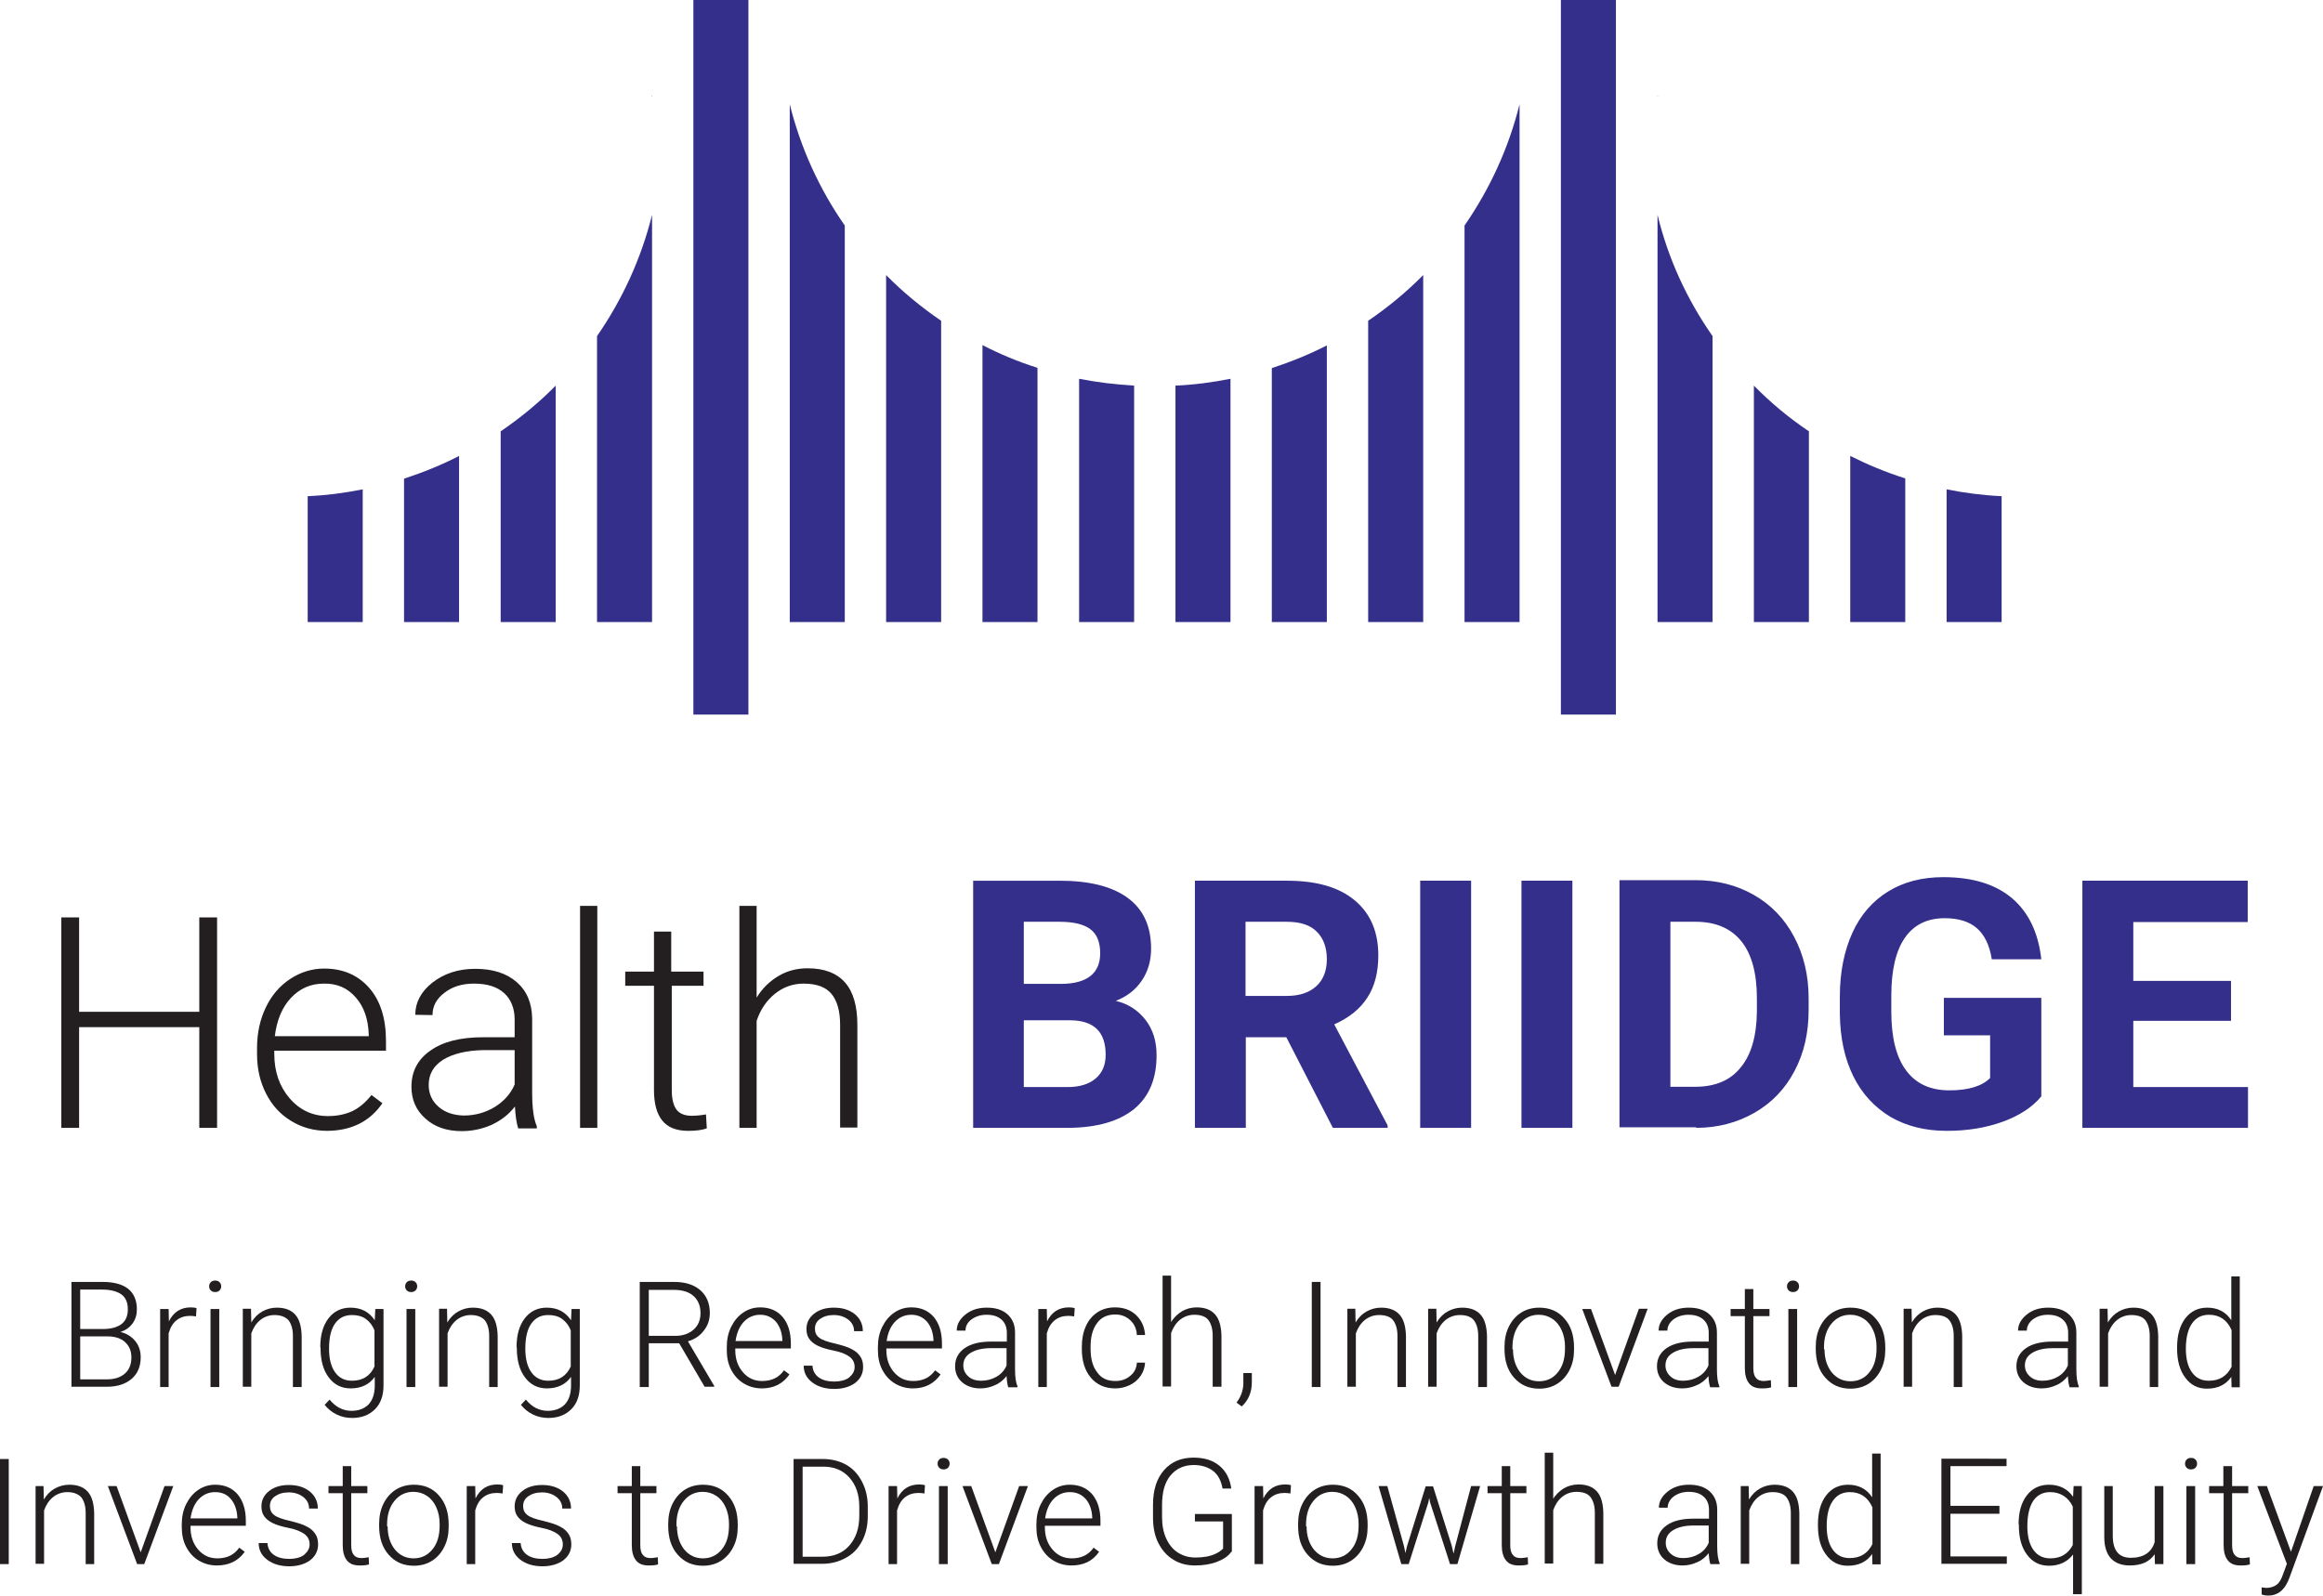 <?xml version="1.0" encoding="utf-8"?>
<!-- Generator: Adobe Illustrator 27.4.1, SVG Export Plug-In . SVG Version: 6.00 Build 0)  -->
<svg version="1.1" id="Layer_1" xmlns="http://www.w3.org/2000/svg" xmlns:xlink="http://www.w3.org/1999/xlink" x="0px" y="0px"
	 viewBox="0 0 848.6 583" style="enable-background:new 0 0 848.6 583;" xml:space="preserve">
<style type="text/css">
	.st0{fill:#231F20;}
	.st1{fill:#332F8B;}
</style>
<g>
	<path class="st0" d="M26.1,506.8v-38.4h11.3c4.1,0,7.2,0.8,9.4,2.5c2.1,1.7,3.2,4.2,3.2,7.5c0,2-0.5,3.7-1.6,5.2
		c-1.1,1.5-2.6,2.5-4.4,3.1c2.2,0.5,4,1.6,5.4,3.3c1.4,1.7,2,3.7,2,5.9c0,3.4-1.1,6-3.3,7.9s-5.2,2.9-9.1,2.9H26.1z M29.3,485.6h8.9
		c2.7-0.1,4.8-0.7,6.3-1.9c1.5-1.2,2.2-3,2.2-5.3c0-2.5-0.8-4.3-2.3-5.4s-3.9-1.8-7-1.8h-8.1V485.6z M29.3,488.4V504h9.7
		c2.8,0,5-0.7,6.6-2.1c1.6-1.4,2.4-3.4,2.4-5.9c0-2.4-0.8-4.2-2.3-5.6s-3.7-2.1-6.4-2.1H29.3z"/>
	<path class="st0" d="M71.6,481c-0.7-0.1-1.4-0.2-2.1-0.2c-2,0-3.6,0.5-5,1.6s-2.3,2.7-2.9,4.8v19.6h-3.1v-28.5h3.1l0.1,4.5
		c1.7-3.4,4.3-5.1,8-5.1c0.9,0,1.6,0.1,2.1,0.3L71.6,481z"/>
	<path class="st0" d="M76.4,470c0-0.6,0.2-1.1,0.6-1.5c0.4-0.4,0.9-0.6,1.6-0.6s1.2,0.2,1.6,0.6c0.4,0.4,0.6,0.9,0.6,1.5
		s-0.2,1.1-0.6,1.5s-0.9,0.6-1.6,0.6s-1.2-0.2-1.6-0.6S76.4,470.6,76.4,470z M80.1,506.8h-3.2v-28.5h3.2V506.8z"/>
	<path class="st0" d="M91.7,478.3l0.1,4.9c1.1-1.8,2.4-3.1,4-4s3.4-1.4,5.3-1.4c3.1,0,5.3,0.9,6.8,2.6c1.5,1.7,2.2,4.3,2.3,7.7v18.7
		H107v-18.7c0-2.5-0.6-4.4-1.6-5.7c-1.1-1.2-2.8-1.9-5.1-1.9c-1.9,0-3.7,0.6-5.2,1.8c-1.5,1.2-2.6,2.9-3.3,4.9v19.5h-3.1v-28.5H91.7
		z"/>
	<path class="st0" d="M117,492.3c0-4.5,1-8,3-10.6c2-2.6,4.7-3.9,8-3.9c3.9,0,6.8,1.5,8.9,4.6l0.2-4.1h3v27.9c0,3.7-1,6.6-3.1,8.7
		s-4.8,3.2-8.4,3.2c-2,0-3.9-0.4-5.7-1.3c-1.8-0.9-3.2-2.1-4.3-3.5l1.8-1.9c2.2,2.7,4.9,4.1,8,4.1c2.6,0,4.7-0.8,6.2-2.3
		c1.5-1.6,2.2-3.7,2.3-6.5v-3.6c-2,2.8-5,4.2-8.8,4.2c-3.3,0-6-1.3-8-4c-2-2.6-3-6.2-3-10.7V492.3z M120.2,492.8
		c0,3.6,0.7,6.5,2.2,8.6c1.5,2.1,3.5,3.1,6.2,3.1c3.9,0,6.6-1.7,8.2-5.2v-13.2c-0.7-1.8-1.8-3.2-3.2-4.2s-3.1-1.4-5-1.4
		c-2.7,0-4.7,1-6.2,3.1S120.2,488.8,120.2,492.8z"/>
	<path class="st0" d="M148,470c0-0.6,0.2-1.1,0.6-1.5c0.4-0.4,0.9-0.6,1.6-0.6s1.2,0.2,1.6,0.6c0.4,0.4,0.6,0.9,0.6,1.5
		s-0.2,1.1-0.6,1.5s-0.9,0.6-1.6,0.6s-1.2-0.2-1.6-0.6S148,470.6,148,470z M151.7,506.8h-3.2v-28.5h3.2V506.8z"/>
	<path class="st0" d="M163.3,478.3l0.1,4.9c1.1-1.8,2.4-3.1,4-4s3.4-1.4,5.3-1.4c3.1,0,5.3,0.9,6.8,2.6c1.5,1.7,2.2,4.3,2.3,7.7
		v18.7h-3.1v-18.7c0-2.5-0.6-4.4-1.6-5.7c-1.1-1.2-2.8-1.9-5.1-1.9c-1.9,0-3.7,0.6-5.2,1.8c-1.5,1.2-2.6,2.9-3.3,4.9v19.5h-3.1
		v-28.5H163.3z"/>
	<path class="st0" d="M188.7,492.3c0-4.5,1-8,3-10.6c2-2.6,4.7-3.9,8-3.9c3.9,0,6.8,1.5,8.9,4.6l0.2-4.1h3v27.9c0,3.7-1,6.6-3.1,8.7
		s-4.8,3.2-8.4,3.2c-2,0-3.9-0.4-5.7-1.3c-1.8-0.9-3.2-2.1-4.3-3.5l1.8-1.9c2.2,2.7,4.9,4.1,8,4.1c2.6,0,4.7-0.8,6.2-2.3
		c1.5-1.6,2.2-3.7,2.3-6.5v-3.6c-2,2.8-5,4.2-8.8,4.2c-3.3,0-6-1.3-8-4c-2-2.6-3-6.2-3-10.7V492.3z M191.9,492.8
		c0,3.6,0.7,6.5,2.2,8.6c1.5,2.1,3.5,3.1,6.2,3.1c3.9,0,6.6-1.7,8.2-5.2v-13.2c-0.7-1.8-1.8-3.2-3.2-4.2s-3.1-1.4-5-1.4
		c-2.7,0-4.7,1-6.2,3.1S191.9,488.8,191.9,492.8z"/>
	<path class="st0" d="M248.1,490.8h-11.1v16h-3.3v-38.4h12.5c4.1,0,7.3,1,9.6,3c2.3,2,3.5,4.8,3.5,8.3c0,2.5-0.7,4.6-2.2,6.5
		c-1.4,1.9-3.4,3.2-5.8,3.9l9.6,16.3v0.3h-3.5L248.1,490.8z M236.9,488.1h9.9c2.7,0,4.9-0.8,6.6-2.3c1.7-1.5,2.5-3.6,2.5-6
		c0-2.7-0.9-4.8-2.6-6.3c-1.7-1.5-4.1-2.2-7.2-2.2h-9.1V488.1z"/>
	<path class="st0" d="M278.3,507.3c-2.4,0-4.6-0.6-6.6-1.8c-2-1.2-3.5-2.9-4.6-5c-1.1-2.1-1.6-4.5-1.6-7.2v-1.1
		c0-2.7,0.5-5.2,1.6-7.4s2.5-3.9,4.4-5.2c1.9-1.3,4-1.9,6.2-1.9c3.5,0,6.2,1.2,8.2,3.5c2,2.4,3,5.6,3,9.7v1.8h-20.3v0.6
		c0,3.2,0.9,5.9,2.8,8.1c1.9,2.2,4.2,3.2,7,3.2c1.7,0,3.2-0.3,4.5-0.9c1.3-0.6,2.5-1.6,3.5-3l2,1.5
		C286,505.6,282.7,507.3,278.3,507.3z M277.7,480.4c-2.4,0-4.4,0.9-6,2.6s-2.6,4.1-3,7h17.1v-0.3c-0.1-2.7-0.9-5-2.3-6.7
		C282,481.3,280.1,480.4,277.7,480.4z"/>
	<path class="st0" d="M312.2,499.5c0-1.6-0.6-2.8-1.9-3.8c-1.3-0.9-3.1-1.7-5.7-2.2c-2.5-0.5-4.5-1.1-5.9-1.8
		c-1.4-0.7-2.4-1.5-3.1-2.5c-0.7-1-1-2.2-1-3.6c0-2.2,0.9-4.1,2.8-5.6c1.9-1.5,4.3-2.2,7.2-2.2c3.2,0,5.7,0.8,7.7,2.4
		c1.9,1.6,2.9,3.6,2.9,6.2H312c0-1.7-0.7-3.1-2.1-4.2c-1.4-1.1-3.2-1.7-5.3-1.7c-2.1,0-3.7,0.5-5,1.4c-1.3,0.9-1.9,2.1-1.9,3.6
		c0,1.4,0.5,2.5,1.6,3.3c1,0.8,3,1.5,5.7,2.1c2.8,0.7,4.8,1.3,6.2,2.1c1.4,0.7,2.4,1.6,3.1,2.7c0.7,1,1,2.3,1,3.8
		c0,2.4-1,4.3-2.9,5.8c-1.9,1.4-4.5,2.2-7.6,2.2c-3.3,0-6-0.8-8.1-2.4c-2.1-1.6-3.1-3.6-3.1-6.1h3.2c0.1,1.8,0.9,3.3,2.3,4.3
		c1.4,1,3.3,1.5,5.7,1.5c2.2,0,4-0.5,5.3-1.4C311.5,502.2,312.2,501,312.2,499.5z"/>
	<path class="st0" d="M333.5,507.3c-2.4,0-4.6-0.6-6.6-1.8c-2-1.2-3.5-2.9-4.6-5c-1.1-2.1-1.6-4.5-1.6-7.2v-1.1
		c0-2.7,0.5-5.2,1.6-7.4s2.5-3.9,4.4-5.2c1.9-1.3,4-1.9,6.2-1.9c3.5,0,6.2,1.2,8.2,3.5c2,2.4,3,5.6,3,9.7v1.8h-20.3v0.6
		c0,3.2,0.9,5.9,2.8,8.1c1.9,2.2,4.2,3.2,7,3.2c1.7,0,3.2-0.3,4.5-0.9c1.3-0.6,2.5-1.6,3.5-3l2,1.5
		C341.2,505.6,337.9,507.3,333.5,507.3z M332.9,480.4c-2.4,0-4.4,0.9-6,2.6s-2.6,4.1-3,7H341v-0.3c-0.1-2.7-0.9-5-2.3-6.7
		C337.2,481.3,335.3,480.4,332.9,480.4z"/>
	<path class="st0" d="M368.3,506.8c-0.3-0.9-0.5-2.2-0.6-4c-1.1,1.4-2.5,2.6-4.2,3.3c-1.7,0.8-3.5,1.2-5.4,1.2c-2.7,0-5-0.8-6.7-2.3
		c-1.7-1.5-2.5-3.5-2.5-5.8c0-2.8,1.2-5,3.5-6.6c2.3-1.6,5.5-2.4,9.7-2.4h5.7V487c0-2-0.6-3.6-1.9-4.8c-1.3-1.2-3.1-1.8-5.5-1.8
		c-2.2,0-4,0.6-5.5,1.7s-2.2,2.5-2.2,4.1l-3.2,0c0-2.3,1.1-4.2,3.2-5.9c2.1-1.7,4.7-2.5,7.8-2.5c3.2,0,5.7,0.8,7.5,2.4
		c1.8,1.6,2.8,3.8,2.8,6.7v13.5c0,2.8,0.3,4.8,0.9,6.2v0.3H368.3z M358.4,504.5c2.1,0,4-0.5,5.7-1.5c1.7-1,2.9-2.4,3.6-4.1v-6.3H362
		c-3.1,0-5.6,0.6-7.4,1.7c-1.8,1.1-2.7,2.6-2.7,4.6c0,1.6,0.6,2.9,1.8,4C354.9,504,356.5,504.5,358.4,504.5z"/>
	<path class="st0" d="M392.4,481c-0.7-0.1-1.4-0.2-2.1-0.2c-2,0-3.6,0.5-5,1.6s-2.3,2.7-2.9,4.8v19.6h-3.1v-28.5h3.1l0.1,4.5
		c1.7-3.4,4.3-5.1,8-5.1c0.9,0,1.6,0.1,2.1,0.3L392.4,481z"/>
	<path class="st0" d="M407.4,504.6c2.2,0,4-0.6,5.5-1.9c1.5-1.2,2.3-2.8,2.4-4.8h3c-0.1,1.7-0.6,3.3-1.6,4.8c-1,1.4-2.3,2.6-4,3.4
		c-1.7,0.8-3.4,1.2-5.3,1.2c-3.7,0-6.7-1.3-8.9-3.9c-2.2-2.6-3.3-6.1-3.3-10.5V492c0-2.8,0.5-5.3,1.5-7.5c1-2.2,2.4-3.8,4.2-5
		c1.8-1.2,4-1.8,6.4-1.8c3.1,0,5.7,0.9,7.7,2.8c2,1.9,3.1,4.3,3.3,7.3h-3c-0.1-2.2-0.9-4-2.4-5.4c-1.5-1.4-3.3-2.1-5.5-2.1
		c-2.8,0-5.1,1-6.6,3.1c-1.6,2.1-2.4,4.9-2.4,8.6v0.9c0,3.6,0.8,6.5,2.4,8.5C402.3,503.6,404.5,504.6,407.4,504.6z"/>
	<path class="st0" d="M427.8,483.1c1-1.7,2.4-3,4-4c1.6-0.9,3.4-1.4,5.3-1.4c3.1,0,5.3,0.9,6.8,2.6c1.5,1.7,2.2,4.3,2.3,7.7v18.7
		H443v-18.7c0-2.5-0.6-4.4-1.6-5.7s-2.8-1.9-5.1-1.9c-1.9,0-3.7,0.6-5.2,1.8c-1.5,1.2-2.6,2.9-3.3,4.9v19.5h-3.1v-40.5h3.1V483.1z"
		/>
	<path class="st0" d="M453.6,513.9l-1.9-1.4c1.6-2.1,2.4-4.4,2.5-6.7v-4.1h3.1v3.3C457.3,508.8,456,511.7,453.6,513.9z"/>
	<path class="st0" d="M482.4,506.8h-3.2v-38.4h3.2V506.8z"/>
	<path class="st0" d="M495.1,478.3l0.1,4.9c1.1-1.8,2.4-3.1,4-4s3.4-1.4,5.3-1.4c3.1,0,5.3,0.9,6.8,2.6c1.5,1.7,2.2,4.3,2.3,7.7
		v18.7h-3.1v-18.7c0-2.5-0.6-4.4-1.6-5.7s-2.8-1.9-5.1-1.9c-1.9,0-3.7,0.6-5.2,1.8c-1.5,1.2-2.6,2.9-3.3,4.9v19.5h-3.1v-28.5H495.1z
		"/>
	<path class="st0" d="M524.7,478.3l0.1,4.9c1.1-1.8,2.4-3.1,4-4s3.4-1.4,5.3-1.4c3.1,0,5.3,0.9,6.8,2.6c1.5,1.7,2.2,4.3,2.3,7.7
		v18.7H540v-18.7c0-2.5-0.6-4.4-1.6-5.7s-2.8-1.9-5.1-1.9c-1.9,0-3.7,0.6-5.2,1.8c-1.5,1.2-2.6,2.9-3.3,4.9v19.5h-3.1v-28.5H524.7z"
		/>
	<path class="st0" d="M549.6,492.1c0-2.7,0.5-5.2,1.6-7.4c1.1-2.2,2.6-3.9,4.5-5.1s4.1-1.8,6.6-1.8c3.8,0,6.9,1.3,9.2,4
		c2.4,2.7,3.5,6.2,3.5,10.6v0.7c0,2.8-0.5,5.2-1.6,7.4s-2.6,3.9-4.5,5.1c-1.9,1.2-4.1,1.8-6.6,1.8c-3.8,0-6.8-1.3-9.2-4
		c-2.4-2.7-3.5-6.2-3.5-10.6V492.1z M552.7,493c0,3.4,0.9,6.2,2.6,8.4c1.8,2.2,4.1,3.3,6.9,3.3c2.8,0,5.2-1.1,6.9-3.3
		c1.8-2.2,2.6-5.1,2.6-8.7v-0.6c0-2.2-0.4-4.2-1.2-6s-1.9-3.2-3.4-4.2c-1.5-1-3.1-1.5-5-1.5c-2.8,0-5.1,1.1-6.9,3.3
		s-2.7,5.1-2.7,8.7V493z"/>
	<path class="st0" d="M590,502.4l8.7-24.2h3.2l-10.6,28.5h-2.6L578,478.3h3.2L590,502.4z"/>
	<path class="st0" d="M624.7,506.8c-0.3-0.9-0.5-2.2-0.6-4c-1.1,1.4-2.5,2.6-4.2,3.3c-1.7,0.8-3.5,1.2-5.4,1.2c-2.7,0-5-0.8-6.7-2.3
		c-1.7-1.5-2.5-3.5-2.5-5.8c0-2.8,1.2-5,3.5-6.6c2.3-1.6,5.5-2.4,9.7-2.4h5.7V487c0-2-0.6-3.6-1.9-4.8c-1.3-1.2-3.1-1.8-5.5-1.8
		c-2.2,0-4,0.6-5.5,1.7c-1.4,1.1-2.2,2.5-2.2,4.1l-3.2,0c0-2.3,1.1-4.2,3.2-5.9c2.1-1.7,4.7-2.5,7.8-2.5c3.2,0,5.7,0.8,7.5,2.4
		c1.8,1.6,2.8,3.8,2.8,6.7v13.5c0,2.8,0.3,4.8,0.9,6.2v0.3H624.7z M614.8,504.5c2.1,0,4-0.5,5.7-1.5c1.7-1,2.9-2.4,3.6-4.1v-6.3
		h-5.6c-3.1,0-5.6,0.6-7.4,1.7c-1.8,1.1-2.7,2.6-2.7,4.6c0,1.6,0.6,2.9,1.8,4S612.9,504.5,614.8,504.5z"/>
	<path class="st0" d="M640.5,471v7.3h5.9v2.6h-5.9v19c0,1.6,0.3,2.8,0.9,3.5c0.6,0.8,1.5,1.2,2.9,1.2c0.5,0,1.4-0.1,2.6-0.3l0.1,2.6
		c-0.8,0.3-1.9,0.4-3.4,0.4c-2.2,0-3.7-0.6-4.7-1.9s-1.5-3.1-1.5-5.5v-19h-5.2v-2.6h5.2V471H640.5z"/>
	<path class="st0" d="M652.8,470c0-0.6,0.2-1.1,0.6-1.5c0.4-0.4,0.9-0.6,1.6-0.6c0.7,0,1.2,0.2,1.6,0.6c0.4,0.4,0.6,0.9,0.6,1.5
		s-0.2,1.1-0.6,1.5s-0.9,0.6-1.6,0.6c-0.7,0-1.2-0.2-1.6-0.6C653,471.1,652.8,470.6,652.8,470z M656.5,506.8h-3.2v-28.5h3.2V506.8z"
		/>
	<path class="st0" d="M663.3,492.1c0-2.7,0.5-5.2,1.6-7.4c1.1-2.2,2.6-3.9,4.5-5.1s4.1-1.8,6.6-1.8c3.8,0,6.9,1.3,9.2,4
		c2.4,2.7,3.5,6.2,3.5,10.6v0.7c0,2.8-0.5,5.2-1.6,7.4s-2.6,3.9-4.5,5.1c-1.9,1.2-4.1,1.8-6.6,1.8c-3.8,0-6.8-1.3-9.2-4
		c-2.4-2.7-3.5-6.2-3.5-10.6V492.1z M666.5,493c0,3.4,0.9,6.2,2.6,8.4c1.8,2.2,4.1,3.3,6.9,3.3c2.8,0,5.2-1.1,6.9-3.3
		c1.8-2.2,2.6-5.1,2.6-8.7v-0.6c0-2.2-0.4-4.2-1.2-6s-1.9-3.2-3.4-4.2c-1.5-1-3.1-1.5-5-1.5c-2.8,0-5.1,1.1-6.9,3.3
		s-2.7,5.1-2.7,8.7V493z"/>
	<path class="st0" d="M698.3,478.3l0.1,4.9c1.1-1.8,2.4-3.1,4-4s3.4-1.4,5.3-1.4c3.1,0,5.3,0.9,6.8,2.6c1.5,1.7,2.2,4.3,2.3,7.7
		v18.7h-3.1v-18.7c0-2.5-0.6-4.4-1.6-5.7s-2.8-1.9-5.1-1.9c-1.9,0-3.7,0.6-5.2,1.8c-1.5,1.2-2.6,2.9-3.3,4.9v19.5h-3.1v-28.5H698.3z
		"/>
	<path class="st0" d="M756,506.8c-0.3-0.9-0.5-2.2-0.6-4c-1.1,1.4-2.5,2.6-4.2,3.3c-1.7,0.8-3.5,1.2-5.4,1.2c-2.7,0-5-0.8-6.7-2.3
		c-1.7-1.5-2.5-3.5-2.5-5.8c0-2.8,1.2-5,3.5-6.6c2.3-1.6,5.5-2.4,9.7-2.4h5.7V487c0-2-0.6-3.6-1.9-4.8c-1.3-1.2-3.1-1.8-5.5-1.8
		c-2.2,0-4,0.6-5.5,1.7c-1.4,1.1-2.2,2.5-2.2,4.1l-3.2,0c0-2.3,1.1-4.2,3.2-5.9c2.1-1.7,4.7-2.5,7.8-2.5c3.2,0,5.7,0.8,7.5,2.4
		c1.8,1.6,2.8,3.8,2.8,6.7v13.5c0,2.8,0.3,4.8,0.9,6.2v0.3H756z M746.1,504.5c2.1,0,4-0.5,5.7-1.5c1.7-1,2.9-2.4,3.6-4.1v-6.3h-5.6
		c-3.1,0-5.6,0.6-7.4,1.7c-1.8,1.1-2.7,2.6-2.7,4.6c0,1.6,0.6,2.9,1.8,4S744.2,504.5,746.1,504.5z"/>
	<path class="st0" d="M769.9,478.3l0.1,4.9c1.1-1.8,2.4-3.1,4-4s3.4-1.4,5.3-1.4c3.1,0,5.3,0.9,6.8,2.6c1.5,1.7,2.2,4.3,2.3,7.7
		v18.7h-3.1v-18.7c0-2.5-0.6-4.4-1.6-5.7s-2.8-1.9-5.1-1.9c-1.9,0-3.7,0.6-5.2,1.8c-1.5,1.2-2.6,2.9-3.3,4.9v19.5h-3.1v-28.5H769.9z
		"/>
	<path class="st0" d="M795.3,492.3c0-4.4,1-8,3-10.6s4.7-3.9,8-3.9c3.8,0,6.8,1.5,8.8,4.6v-16h3.1v40.5h-3l-0.1-3.8
		c-2,2.9-5,4.3-8.9,4.3c-3.3,0-5.9-1.3-7.9-4c-2-2.6-3-6.2-3-10.7V492.3z M798.5,492.8c0,3.6,0.7,6.5,2.2,8.6s3.5,3.1,6.2,3.1
		c3.9,0,6.6-1.7,8.3-5.1v-13.4c-1.6-3.7-4.4-5.6-8.2-5.6c-2.7,0-4.7,1-6.2,3.1S798.5,488.8,798.5,492.8z"/>
</g>
<g>
</g>
<g>
	<path class="st0" d="M3.2,571.5H0v-38.4h3.2V571.5z"/>
	<path class="st0" d="M15.9,543l0.1,4.9c1.1-1.8,2.4-3.1,4-4s3.4-1.4,5.3-1.4c3.1,0,5.3,0.9,6.8,2.6c1.5,1.7,2.2,4.3,2.3,7.7v18.7
		h-3.1v-18.7c0-2.5-0.6-4.4-1.6-5.7c-1.1-1.2-2.8-1.9-5.1-1.9c-1.9,0-3.7,0.6-5.2,1.8c-1.5,1.2-2.6,2.9-3.3,4.9v19.5h-3.1V543H15.9z
		"/>
	<path class="st0" d="M51.4,567.2l8.7-24.2h3.2l-10.6,28.5h-2.6L39.4,543h3.2L51.4,567.2z"/>
	<path class="st0" d="M79.2,572c-2.4,0-4.6-0.6-6.6-1.8c-2-1.2-3.5-2.9-4.6-5c-1.1-2.1-1.6-4.5-1.6-7.2V557c0-2.7,0.5-5.2,1.6-7.4
		s2.5-3.9,4.4-5.2c1.9-1.3,4-1.9,6.2-1.9c3.5,0,6.2,1.2,8.2,3.5c2,2.4,3,5.6,3,9.7v1.8H69.6v0.6c0,3.2,0.9,5.9,2.8,8.1
		c1.9,2.2,4.2,3.2,7,3.2c1.7,0,3.2-0.3,4.5-0.9c1.3-0.6,2.5-1.6,3.5-3l2,1.5C87,570.4,83.6,572,79.2,572z M78.6,545.2
		c-2.4,0-4.4,0.9-6,2.6s-2.6,4.1-3,7h17.1v-0.3c-0.1-2.7-0.9-5-2.3-6.7C82.9,546,81,545.2,78.6,545.2z"/>
	<path class="st0" d="M113.1,564.3c0-1.6-0.6-2.8-1.9-3.8c-1.3-0.9-3.1-1.7-5.7-2.2c-2.5-0.5-4.5-1.1-5.9-1.8
		c-1.4-0.7-2.4-1.5-3.1-2.5c-0.7-1-1-2.2-1-3.6c0-2.2,0.9-4.1,2.8-5.6c1.9-1.5,4.3-2.2,7.2-2.2c3.2,0,5.7,0.8,7.7,2.4
		c1.9,1.6,2.9,3.6,2.9,6.2h-3.2c0-1.7-0.7-3.1-2.1-4.2c-1.4-1.1-3.2-1.7-5.3-1.7c-2.1,0-3.7,0.5-5,1.4c-1.3,0.9-1.9,2.1-1.9,3.6
		c0,1.4,0.5,2.5,1.6,3.3c1,0.8,3,1.5,5.7,2.1c2.8,0.7,4.8,1.3,6.2,2.1c1.4,0.7,2.4,1.6,3.1,2.7c0.7,1,1,2.3,1,3.8
		c0,2.4-1,4.3-2.9,5.8c-1.9,1.4-4.5,2.2-7.6,2.2c-3.3,0-6-0.8-8.1-2.4c-2.1-1.6-3.1-3.6-3.1-6.1h3.2c0.1,1.8,0.9,3.3,2.3,4.3
		c1.4,1,3.3,1.5,5.7,1.5c2.2,0,4-0.5,5.3-1.4C112.4,567,113.1,565.8,113.1,564.3z"/>
	<path class="st0" d="M128.3,535.7v7.3h5.9v2.6h-5.9v19c0,1.6,0.3,2.8,0.9,3.5c0.6,0.8,1.5,1.2,2.9,1.2c0.5,0,1.4-0.1,2.6-0.3
		l0.1,2.6c-0.8,0.3-1.9,0.4-3.4,0.4c-2.2,0-3.7-0.6-4.7-1.9c-1-1.3-1.5-3.1-1.5-5.5v-19h-5.2V543h5.2v-7.3H128.3z"/>
	<path class="st0" d="M138.5,556.8c0-2.7,0.5-5.2,1.6-7.4c1.1-2.2,2.6-3.9,4.5-5.1c1.9-1.2,4.1-1.8,6.6-1.8c3.8,0,6.9,1.3,9.2,4
		c2.4,2.7,3.5,6.2,3.5,10.6v0.7c0,2.8-0.5,5.2-1.6,7.4s-2.6,3.9-4.5,5.1c-1.9,1.2-4.1,1.8-6.6,1.8c-3.8,0-6.8-1.3-9.2-4
		c-2.4-2.7-3.5-6.2-3.5-10.6V556.8z M141.6,557.7c0,3.4,0.9,6.2,2.6,8.4c1.8,2.2,4.1,3.3,6.9,3.3c2.8,0,5.1-1.1,6.9-3.3
		c1.8-2.2,2.6-5.1,2.6-8.7v-0.6c0-2.2-0.4-4.2-1.2-6c-0.8-1.8-1.9-3.2-3.4-4.2c-1.5-1-3.1-1.5-5-1.5c-2.8,0-5.1,1.1-6.9,3.3
		c-1.8,2.2-2.7,5.1-2.7,8.7V557.7z"/>
	<path class="st0" d="M183.6,545.7c-0.7-0.1-1.4-0.2-2.1-0.2c-2,0-3.6,0.5-5,1.6s-2.3,2.7-2.9,4.8v19.6h-3.1V543h3.1l0.1,4.5
		c1.7-3.4,4.3-5.1,8-5.1c0.9,0,1.6,0.1,2.1,0.3L183.6,545.7z"/>
	<path class="st0" d="M205.6,564.3c0-1.6-0.6-2.8-1.9-3.8c-1.3-0.9-3.1-1.7-5.7-2.2c-2.5-0.5-4.5-1.1-5.9-1.8
		c-1.4-0.7-2.4-1.5-3.1-2.5c-0.7-1-1-2.2-1-3.6c0-2.2,0.9-4.1,2.8-5.6c1.9-1.5,4.3-2.2,7.2-2.2c3.2,0,5.7,0.8,7.7,2.4
		c1.9,1.6,2.9,3.6,2.9,6.2h-3.2c0-1.7-0.7-3.1-2.1-4.2c-1.4-1.1-3.2-1.7-5.3-1.7c-2.1,0-3.7,0.5-5,1.4c-1.3,0.9-1.9,2.1-1.9,3.6
		c0,1.4,0.5,2.5,1.6,3.3c1,0.8,3,1.5,5.7,2.1c2.8,0.7,4.8,1.3,6.2,2.1c1.4,0.7,2.4,1.6,3.1,2.7c0.7,1,1,2.3,1,3.8
		c0,2.4-1,4.3-2.9,5.8c-1.9,1.4-4.5,2.2-7.6,2.2c-3.3,0-6-0.8-8.1-2.4c-2.1-1.6-3.1-3.6-3.1-6.1h3.2c0.1,1.8,0.9,3.3,2.3,4.3
		c1.4,1,3.3,1.5,5.7,1.5c2.2,0,4-0.5,5.3-1.4C205,567,205.6,565.8,205.6,564.3z"/>
	<path class="st0" d="M233.9,535.7v7.3h5.9v2.6h-5.9v19c0,1.6,0.3,2.8,0.9,3.5c0.6,0.8,1.5,1.2,2.9,1.2c0.5,0,1.4-0.1,2.6-0.3
		l0.1,2.6c-0.8,0.3-1.9,0.4-3.4,0.4c-2.2,0-3.7-0.6-4.7-1.9c-1-1.3-1.5-3.1-1.5-5.5v-19h-5.2V543h5.2v-7.3H233.9z"/>
	<path class="st0" d="M244.1,556.8c0-2.7,0.5-5.2,1.6-7.4c1.1-2.2,2.6-3.9,4.5-5.1c1.9-1.2,4.1-1.8,6.6-1.8c3.8,0,6.9,1.3,9.2,4
		c2.4,2.7,3.5,6.2,3.5,10.6v0.7c0,2.8-0.5,5.2-1.6,7.4s-2.6,3.9-4.5,5.1c-1.9,1.2-4.1,1.8-6.6,1.8c-3.8,0-6.8-1.3-9.2-4
		c-2.4-2.7-3.5-6.2-3.5-10.6V556.8z M247.3,557.7c0,3.4,0.9,6.2,2.6,8.4c1.8,2.2,4.1,3.3,6.9,3.3c2.8,0,5.1-1.1,6.9-3.3
		c1.8-2.2,2.6-5.1,2.6-8.7v-0.6c0-2.2-0.4-4.2-1.2-6c-0.8-1.8-1.9-3.2-3.4-4.2c-1.5-1-3.1-1.5-5-1.5c-2.8,0-5.1,1.1-6.9,3.3
		c-1.8,2.2-2.7,5.1-2.7,8.7V557.7z"/>
	<path class="st0" d="M289.9,571.5v-38.4h10.7c3.1,0,6,0.7,8.5,2.1c2.5,1.4,4.4,3.5,5.8,6.2c1.4,2.7,2.1,5.7,2.1,9.1v3.5
		c0,3.4-0.7,6.5-2.1,9.1c-1.4,2.7-3.3,4.7-5.9,6.1c-2.5,1.4-5.4,2.2-8.7,2.2H289.9z M293.2,535.9v32.9h7.3c4,0,7.3-1.3,9.7-4
		c2.4-2.7,3.7-6.3,3.7-10.9v-3.4c0-4.4-1.2-7.9-3.6-10.6c-2.4-2.7-5.6-4-9.5-4H293.2z"/>
	<path class="st0" d="M337.7,545.7c-0.7-0.1-1.4-0.2-2.1-0.2c-2,0-3.6,0.5-5,1.6s-2.3,2.7-2.9,4.8v19.6h-3.1V543h3.1l0.1,4.5
		c1.7-3.4,4.3-5.1,8-5.1c0.9,0,1.6,0.1,2.1,0.3L337.7,545.7z"/>
	<path class="st0" d="M342.5,534.8c0-0.6,0.2-1.1,0.6-1.5c0.4-0.4,0.9-0.6,1.6-0.6s1.2,0.2,1.6,0.6c0.4,0.4,0.6,0.9,0.6,1.5
		s-0.2,1.1-0.6,1.5s-0.9,0.6-1.6,0.6s-1.2-0.2-1.6-0.6S342.5,535.4,342.5,534.8z M346.2,571.5H343V543h3.2V571.5z"/>
	<path class="st0" d="M363.6,567.2l8.7-24.2h3.2l-10.6,28.5h-2.6L351.6,543h3.2L363.6,567.2z"/>
	<path class="st0" d="M391.4,572c-2.4,0-4.6-0.6-6.6-1.8c-2-1.2-3.5-2.9-4.6-5c-1.1-2.1-1.6-4.5-1.6-7.2V557c0-2.7,0.5-5.2,1.6-7.4
		s2.5-3.9,4.4-5.2c1.9-1.3,4-1.9,6.2-1.9c3.5,0,6.2,1.2,8.2,3.5c2,2.4,3,5.6,3,9.7v1.8h-20.3v0.6c0,3.2,0.9,5.9,2.8,8.1
		c1.9,2.2,4.2,3.2,7,3.2c1.7,0,3.2-0.3,4.5-0.9c1.3-0.6,2.5-1.6,3.5-3l2,1.5C399.2,570.4,395.8,572,391.4,572z M390.8,545.2
		c-2.4,0-4.4,0.9-6,2.6s-2.6,4.1-3,7H399v-0.3c-0.1-2.7-0.9-5-2.3-6.7C395.1,546,393.2,545.2,390.8,545.2z"/>
	<path class="st0" d="M449.8,567c-1.1,1.6-2.9,2.8-5.3,3.7c-2.4,0.9-5.1,1.3-8,1.3c-3,0-5.7-0.7-8-2.2c-2.3-1.4-4.1-3.5-5.4-6.1
		c-1.3-2.6-1.9-5.7-1.9-9.1v-4.8c0-5.3,1.3-9.5,4-12.6s6.3-4.6,10.8-4.6c4,0,7.1,1,9.5,3c2.4,2,3.8,4.8,4.3,8.3h-3.2
		c-0.5-2.8-1.6-5-3.4-6.4s-4.2-2.2-7.1-2.2c-3.6,0-6.4,1.3-8.5,3.8c-2.1,2.5-3.1,6.1-3.1,10.8v4.5c0,2.9,0.5,5.5,1.5,7.7
		c1,2.2,2.4,4,4.3,5.2c1.9,1.2,4,1.8,6.4,1.8c2.8,0,5.2-0.4,7.2-1.3c1.3-0.6,2.3-1.3,2.9-2v-9.9h-10.3v-2.7h13.5V567z"/>
	<path class="st0" d="M471.4,545.7c-0.7-0.1-1.4-0.2-2.1-0.2c-2,0-3.6,0.5-5,1.6c-1.4,1.1-2.3,2.7-2.9,4.8v19.6h-3.1V543h3.1
		l0.1,4.5c1.7-3.4,4.3-5.1,8-5.1c0.9,0,1.6,0.1,2.1,0.3L471.4,545.7z"/>
	<path class="st0" d="M474.2,556.8c0-2.7,0.5-5.2,1.6-7.4c1.1-2.2,2.6-3.9,4.5-5.1s4.1-1.8,6.6-1.8c3.8,0,6.9,1.3,9.2,4
		c2.4,2.7,3.5,6.2,3.5,10.6v0.7c0,2.8-0.5,5.2-1.6,7.4s-2.6,3.9-4.5,5.1c-1.9,1.2-4.1,1.8-6.6,1.8c-3.8,0-6.8-1.3-9.2-4
		c-2.4-2.7-3.5-6.2-3.5-10.6V556.8z M477.3,557.7c0,3.4,0.9,6.2,2.6,8.4c1.8,2.2,4.1,3.3,6.9,3.3c2.8,0,5.2-1.1,6.9-3.3
		c1.8-2.2,2.6-5.1,2.6-8.7v-0.6c0-2.2-0.4-4.2-1.2-6s-1.9-3.2-3.4-4.2c-1.5-1-3.1-1.5-5-1.5c-2.8,0-5.1,1.1-6.9,3.3
		s-2.7,5.1-2.7,8.7V557.7z"/>
	<path class="st0" d="M512.9,565l0.5,2.5l0.6-2.6l6.8-21.8h2.7l6.8,21.6l0.7,3l0.6-2.8l5.8-21.9h3.3l-8.3,28.5h-2.7l-7.3-22.6
		l-0.3-1.6l-0.3,1.6l-7.2,22.6h-2.7l-8.3-28.5h3.2L512.9,565z"/>
	<path class="st0" d="M551.7,535.7v7.3h5.9v2.6h-5.9v19c0,1.6,0.3,2.8,0.9,3.5c0.6,0.8,1.5,1.2,2.9,1.2c0.5,0,1.4-0.1,2.6-0.3
		l0.1,2.6c-0.8,0.3-1.9,0.4-3.4,0.4c-2.2,0-3.7-0.6-4.7-1.9s-1.5-3.1-1.5-5.5v-19h-5.2V543h5.2v-7.3H551.7z"/>
	<path class="st0" d="M567.3,547.8c1-1.7,2.4-3,4-4c1.6-0.9,3.4-1.4,5.3-1.4c3.1,0,5.3,0.9,6.8,2.6c1.5,1.7,2.2,4.3,2.3,7.7v18.7
		h-3.1v-18.7c0-2.5-0.6-4.4-1.6-5.7s-2.8-1.9-5.1-1.9c-1.9,0-3.7,0.6-5.2,1.8c-1.5,1.2-2.6,2.9-3.3,4.9v19.5h-3.1v-40.5h3.1V547.8z"
		/>
	<path class="st0" d="M624.8,571.5c-0.3-0.9-0.5-2.2-0.6-4c-1.1,1.4-2.5,2.6-4.2,3.3c-1.7,0.8-3.5,1.2-5.4,1.2c-2.7,0-5-0.8-6.7-2.3
		c-1.7-1.5-2.5-3.5-2.5-5.8c0-2.8,1.2-5,3.5-6.6c2.3-1.6,5.5-2.4,9.7-2.4h5.7v-3.2c0-2-0.6-3.6-1.9-4.8c-1.3-1.2-3.1-1.8-5.5-1.8
		c-2.2,0-4,0.6-5.5,1.7c-1.4,1.1-2.2,2.5-2.2,4.1l-3.2,0c0-2.3,1.1-4.2,3.2-5.9c2.1-1.7,4.7-2.5,7.8-2.5c3.2,0,5.7,0.8,7.5,2.4
		c1.8,1.6,2.8,3.8,2.8,6.7V565c0,2.8,0.3,4.8,0.9,6.2v0.3H624.8z M614.9,569.3c2.1,0,4-0.5,5.7-1.5c1.7-1,2.9-2.4,3.6-4.1v-6.3h-5.6
		c-3.1,0-5.6,0.6-7.4,1.7c-1.8,1.1-2.7,2.6-2.7,4.6c0,1.6,0.6,2.9,1.8,4S613,569.3,614.9,569.3z"/>
	<path class="st0" d="M638.8,543l0.1,4.9c1.1-1.8,2.4-3.1,4-4s3.4-1.4,5.3-1.4c3.1,0,5.3,0.9,6.8,2.6c1.5,1.7,2.2,4.3,2.3,7.7v18.7
		h-3.1v-18.7c0-2.5-0.6-4.4-1.6-5.7s-2.8-1.9-5.1-1.9c-1.9,0-3.7,0.6-5.2,1.8c-1.5,1.2-2.6,2.9-3.3,4.9v19.5h-3.1V543H638.8z"/>
	<path class="st0" d="M664.1,557c0-4.4,1-8,3-10.6s4.7-3.9,8-3.9c3.8,0,6.8,1.5,8.8,4.6v-16h3.1v40.5h-3l-0.1-3.8
		c-2,2.9-5,4.3-8.9,4.3c-3.3,0-5.9-1.3-7.9-4c-2-2.6-3-6.2-3-10.7V557z M667.3,557.6c0,3.6,0.7,6.5,2.2,8.6s3.5,3.1,6.2,3.1
		c3.9,0,6.6-1.7,8.3-5.1v-13.4c-1.6-3.7-4.4-5.6-8.2-5.6c-2.7,0-4.7,1-6.2,3.1S667.3,553.5,667.3,557.6z"/>
	<path class="st0" d="M730.4,553.1h-17.9v15.6h20.6v2.7h-23.9v-38.4H733v2.7h-20.5v14.5h17.9V553.1z"/>
	<path class="st0" d="M737.4,557c0-4.5,1-8,3-10.6c2-2.6,4.7-3.9,8.1-3.9c3.8,0,6.8,1.5,8.8,4.4l0.2-3.9h3v39.5h-3.2V568
		c-2.1,2.7-5,4.1-8.8,4.1c-3.3,0-6-1.3-8-4c-2-2.6-3-6.2-3-10.7V557z M740.6,557.6c0,3.7,0.7,6.6,2.2,8.7c1.5,2.1,3.5,3.1,6.2,3.1
		c3.8,0,6.5-1.6,8.2-4.9v-14c-0.8-1.7-1.9-3-3.3-3.9c-1.4-0.9-3-1.4-4.9-1.4c-2.7,0-4.7,1-6.2,3.1
		C741.4,550.4,740.6,553.5,740.6,557.6z"/>
	<path class="st0" d="M787.1,567.9c-1.9,2.8-4.9,4.1-9.1,4.1c-3,0-5.3-0.9-6.9-2.6c-1.6-1.8-2.4-4.4-2.4-7.8V543h3.1v18.1
		c0,5.4,2.2,8.1,6.6,8.1c4.6,0,7.5-1.9,8.7-5.7V543h3.2v28.5h-3.1L787.1,567.9z"/>
	<path class="st0" d="M798.2,534.8c0-0.6,0.2-1.1,0.6-1.5c0.4-0.4,0.9-0.6,1.6-0.6c0.7,0,1.2,0.2,1.6,0.6c0.4,0.4,0.6,0.9,0.6,1.5
		s-0.2,1.1-0.6,1.5s-0.9,0.6-1.6,0.6c-0.7,0-1.2-0.2-1.6-0.6C798.4,535.9,798.2,535.4,798.2,534.8z M801.9,571.5h-3.2V543h3.2V571.5
		z"/>
	<path class="st0" d="M815.4,535.7v7.3h5.9v2.6h-5.9v19c0,1.6,0.3,2.8,0.9,3.5c0.6,0.8,1.5,1.2,2.9,1.2c0.5,0,1.4-0.1,2.6-0.3
		l0.1,2.6c-0.8,0.3-1.9,0.4-3.4,0.4c-2.2,0-3.7-0.6-4.7-1.9s-1.5-3.1-1.5-5.5v-19H807V543h5.2v-7.3H815.4z"/>
	<path class="st0" d="M836.9,567l8.3-24h3.4l-12.2,33.3l-0.6,1.5c-1.6,3.5-4,5.2-7.2,5.2c-0.8,0-1.6-0.1-2.4-0.4l0-2.6l1.6,0.2
		c1.5,0,2.8-0.4,3.8-1.1s1.8-2.1,2.4-3.9l1.4-3.8L824.6,543h3.5L836.9,567z"/>
</g>
<g>
	<path class="st0" d="M276.4,331h-6.3v81.1h6.3V373c1.4-4.2,3.7-7.5,6.7-9.9c3-2.4,6.5-3.7,10.4-3.7c4.7,0,8.1,1.2,10.2,3.7
		c2.1,2.5,3.2,6.3,3.2,11.4v37.5h6.3v-37.5c0-6.9-1.5-12.1-4.5-15.5c-3-3.4-7.5-5.2-13.7-5.2c-3.8,0-7.4,0.9-10.6,2.8
		c-3.2,1.9-5.9,4.5-8,7.9V331z M238.9,340.3V355h-10.5v5.2h10.5v38.1c0,4.9,1,8.6,3,11.1c2,2.5,5.1,3.8,9.5,3.8
		c2.9,0,5.1-0.3,6.8-0.9l-0.3-5.1c-2.4,0.4-4.1,0.5-5.1,0.5c-2.7,0-4.6-0.8-5.7-2.3c-1.1-1.5-1.7-3.9-1.7-7.1v-38.1H257V355h-11.8
		v-14.6H238.9z M218.2,331h-6.3v81.1h6.3V331z M160.2,404.4c-2.4-2.1-3.6-4.8-3.6-8c0-3.9,1.8-7,5.3-9.2c3.6-2.2,8.5-3.4,14.8-3.5
		H188v12.6c-1.5,3.4-3.9,6.1-7.3,8.2c-3.3,2-7.1,3.1-11.3,3.1C165.7,407.5,162.6,406.5,160.2,404.4 M196.1,412.1v-0.6
		c-1.2-2.7-1.7-6.9-1.7-12.4v-27c-0.1-5.7-2-10.1-5.7-13.3c-3.7-3.2-8.7-4.8-15.1-4.8c-6.2,0-11.3,1.7-15.6,5
		c-4.2,3.3-6.3,7.3-6.3,11.8l6.3,0.1c0-3.2,1.4-5.9,4.3-8.1c2.9-2.3,6.5-3.4,10.9-3.4c4.8,0,8.5,1.2,11,3.5c2.5,2.3,3.8,5.6,3.8,9.6
		v6.5h-11.5c-8.3,0-14.7,1.6-19.3,4.9c-4.6,3.2-6.9,7.6-6.9,13.2c0,4.7,1.7,8.6,5.1,11.6c3.4,3.1,7.8,4.6,13.3,4.6
		c3.8,0,7.5-0.8,10.9-2.3c3.4-1.6,6.3-3.8,8.5-6.7c0.2,3.5,0.6,6.2,1.2,8H196.1z M130,364.5c3,3.4,4.5,7.9,4.7,13.4v0.7h-34.3
		c0.7-5.9,2.7-10.6,5.9-14c3.3-3.5,7.3-5.2,12-5.2C123.1,359.3,127,361,130,364.5 M139.7,403.1l-4-3c-2.1,2.7-4.5,4.7-7,5.9
		c-2.6,1.2-5.6,1.8-8.9,1.8c-5.6,0-10.3-2.2-14-6.5c-3.7-4.3-5.6-9.7-5.6-16.2v-1.2H141v-3.5c0-8.2-2-14.7-6.1-19.4
		c-4.1-4.7-9.6-7.1-16.5-7.1c-4.4,0-8.6,1.3-12.4,3.8c-3.8,2.5-6.8,6-8.9,10.4c-2.1,4.4-3.2,9.3-3.2,14.8v2.3
		c0,5.3,1.1,10.1,3.3,14.4c2.2,4.3,5.2,7.6,9.2,10c3.9,2.4,8.3,3.6,13.2,3.6C128.4,413.1,135.1,409.8,139.7,403.1 M79.3,335.2h-6.5
		v34.5H28.9v-34.5h-6.5v76.9h6.5v-36.8h43.9v36.8h6.5V335.2z"/>
</g>
<g>
	<path class="st1" d="M815,358.4h-35.7v-21.5h41.8v-15.1h-60.4v90.3h60.5v-14.9h-41.9v-24.2H815V358.4z M745.6,364.6h-35.5v13.7H727
		v15.6c-3,3-8,4.5-14.9,4.5c-6.9,0-12.2-2.4-15.8-7.3c-3.6-4.8-5.4-12-5.4-21.5v-5.8c0-9.4,1.7-16.5,5-21.2s8.1-7.1,14.5-7.1
		c5,0,8.9,1.2,11.7,3.6c2.8,2.4,4.7,6.2,5.5,11.4h18.1c-1.1-9.8-4.7-17.2-10.7-22.3c-6-5.1-14.4-7.7-25.1-7.7
		c-7.7,0-14.4,1.7-20.1,5.2c-5.7,3.5-10.1,8.5-13.1,15.1c-3,6.6-4.6,14.4-4.6,23.4v6.1c0.1,8.8,1.7,16.4,4.9,22.9
		c3.2,6.5,7.8,11.4,13.6,14.9c5.9,3.4,12.7,5.1,20.6,5.1c7.4,0,14.2-1.1,20.3-3.3c6.1-2.2,10.9-5.3,14.2-9.3V364.6z M619.4,336.8
		c7.3,0,12.9,2.4,16.7,7.1c3.8,4.7,5.7,11.7,5.7,20.9v4.8c-0.1,8.8-2,15.7-5.9,20.4c-3.8,4.8-9.4,7.1-16.7,7.1h-9v-60.3H619.4z
		 M619.6,412.1c7.9,0,15-1.9,21.3-5.5c6.3-3.6,11.2-8.7,14.6-15.2c3.5-6.5,5.2-14,5.2-22.4v-4.2c0-8.4-1.8-15.9-5.3-22.5
		c-3.5-6.6-8.4-11.7-14.7-15.3c-6.3-3.6-13.4-5.4-21.3-5.4h-27.8v90.3H619.6z M574.4,321.8h-18.6v90.3h18.6V321.8z M537.4,321.8
		h-18.6v90.3h18.6V321.8z M455.1,336.8h14.9c5,0,8.7,1.2,11.1,3.7c2.4,2.4,3.6,5.8,3.6,10c0,4.2-1.3,7.5-3.8,9.8
		c-2.6,2.4-6.2,3.6-10.9,3.6h-15V336.8z M486.9,412.1h20v-0.9l-19.5-36.9c5.4-2.4,9.5-5.7,12.1-9.8c2.7-4.1,4-9.3,4-15.4
		c0-8.7-2.9-15.4-8.7-20.2s-14-7.1-24.7-7.1h-33.6v90.3h18.6V379h14.8L486.9,412.1z M374,336.8h13c5.1,0,8.9,0.9,11.3,2.7
		c2.4,1.8,3.6,4.7,3.6,8.8c0,7.3-4.7,11.1-14.1,11.2H374V336.8z M391.1,372.8c8.6,0.1,12.8,4.3,12.8,12.6c0,3.7-1.2,6.6-3.7,8.7
		c-2.5,2.1-5.9,3.1-10.3,3.1H374v-24.4H391.1z M390.5,412.1c10.3-0.1,18.2-2.4,23.7-6.8c5.5-4.5,8.3-11,8.3-19.7
		c0-5.1-1.3-9.4-4-12.9c-2.7-3.5-6.3-5.9-10.9-7c4.1-1.6,7.2-4,9.5-7.4c2.3-3.4,3.4-7.3,3.4-11.7c0-8.1-2.8-14.3-8.5-18.5
		c-5.7-4.2-14-6.3-24.9-6.3h-31.6v90.3H390.5z"/>
</g>
<g>
	<path class="st1" d="M288.5,227.3h20.1V82.4c-9.2-13.2-16.1-28.2-20.1-44.3V227.3z"/>
	<path class="st1" d="M238.2,35.4v-0.3h-0.2C238,35.2,238.1,35.3,238.2,35.4z"/>
	<rect x="253.3" class="st1" width="20.1" height="261.1"/>
	<path class="st1" d="M323.7,227.3h20.1V117.2c-7.2-4.9-14-10.5-20.1-16.7V227.3z"/>
	<path class="st1" d="M358.9,227.3H379v-92.9c-7-2.2-13.7-5-20.1-8.3V227.3z"/>
	<path class="st1" d="M112.4,227.3h20.1v-48.5c-6.5,1.3-13.2,2.2-20.1,2.5V227.3z"/>
	<path class="st1" d="M605.7,35.1h-0.2v0.3C605.5,35.3,605.6,35.2,605.7,35.1z"/>
	<path class="st1" d="M182.9,227.3h20.1v-86.4c-6.1,6.2-12.9,11.8-20.1,16.7V227.3z"/>
	<path class="st1" d="M147.6,227.3h20.1v-60.7c-6.4,3.3-13.1,6-20.1,8.3V227.3z"/>
	<path class="st1" d="M218.1,227.3h20.1V78.5c-4,16.1-10.9,31-20.1,44.3V227.3z"/>
	<path class="st1" d="M429.4,227.3h20.1v-88.9c-6.5,1.3-13.2,2.2-20.1,2.5V227.3z"/>
	<path class="st1" d="M675.9,166.6v60.7H696v-52.5C689,172.6,682.3,169.8,675.9,166.6z"/>
	<path class="st1" d="M605.5,78.5v148.8h20.1V122.8C616.3,109.5,609.4,94.6,605.5,78.5z"/>
	<path class="st1" d="M640.7,140.9v86.4h20.1v-69.7C653.5,152.7,646.8,147.1,640.7,140.9z"/>
	<path class="st1" d="M711.1,178.8v48.5h20.1v-46C724.4,181,717.6,180.1,711.1,178.8z"/>
	<path class="st1" d="M535,227.3h20.1V38.1c-4,16.1-10.9,31-20.1,44.3V227.3z"/>
	<path class="st1" d="M499.8,227.3h20.1V100.5c-6.1,6.2-12.9,11.8-20.1,16.7V227.3z"/>
	<rect x="570.2" class="st1" width="20.1" height="261.1"/>
	<path class="st1" d="M464.6,227.3h20.1V126.2c-6.4,3.3-13.1,6-20.1,8.3V227.3z"/>
	<path class="st1" d="M394.2,227.3h20.1v-86.4c-6.8-0.4-13.5-1.2-20.1-2.5V227.3z"/>
</g>
</svg>
